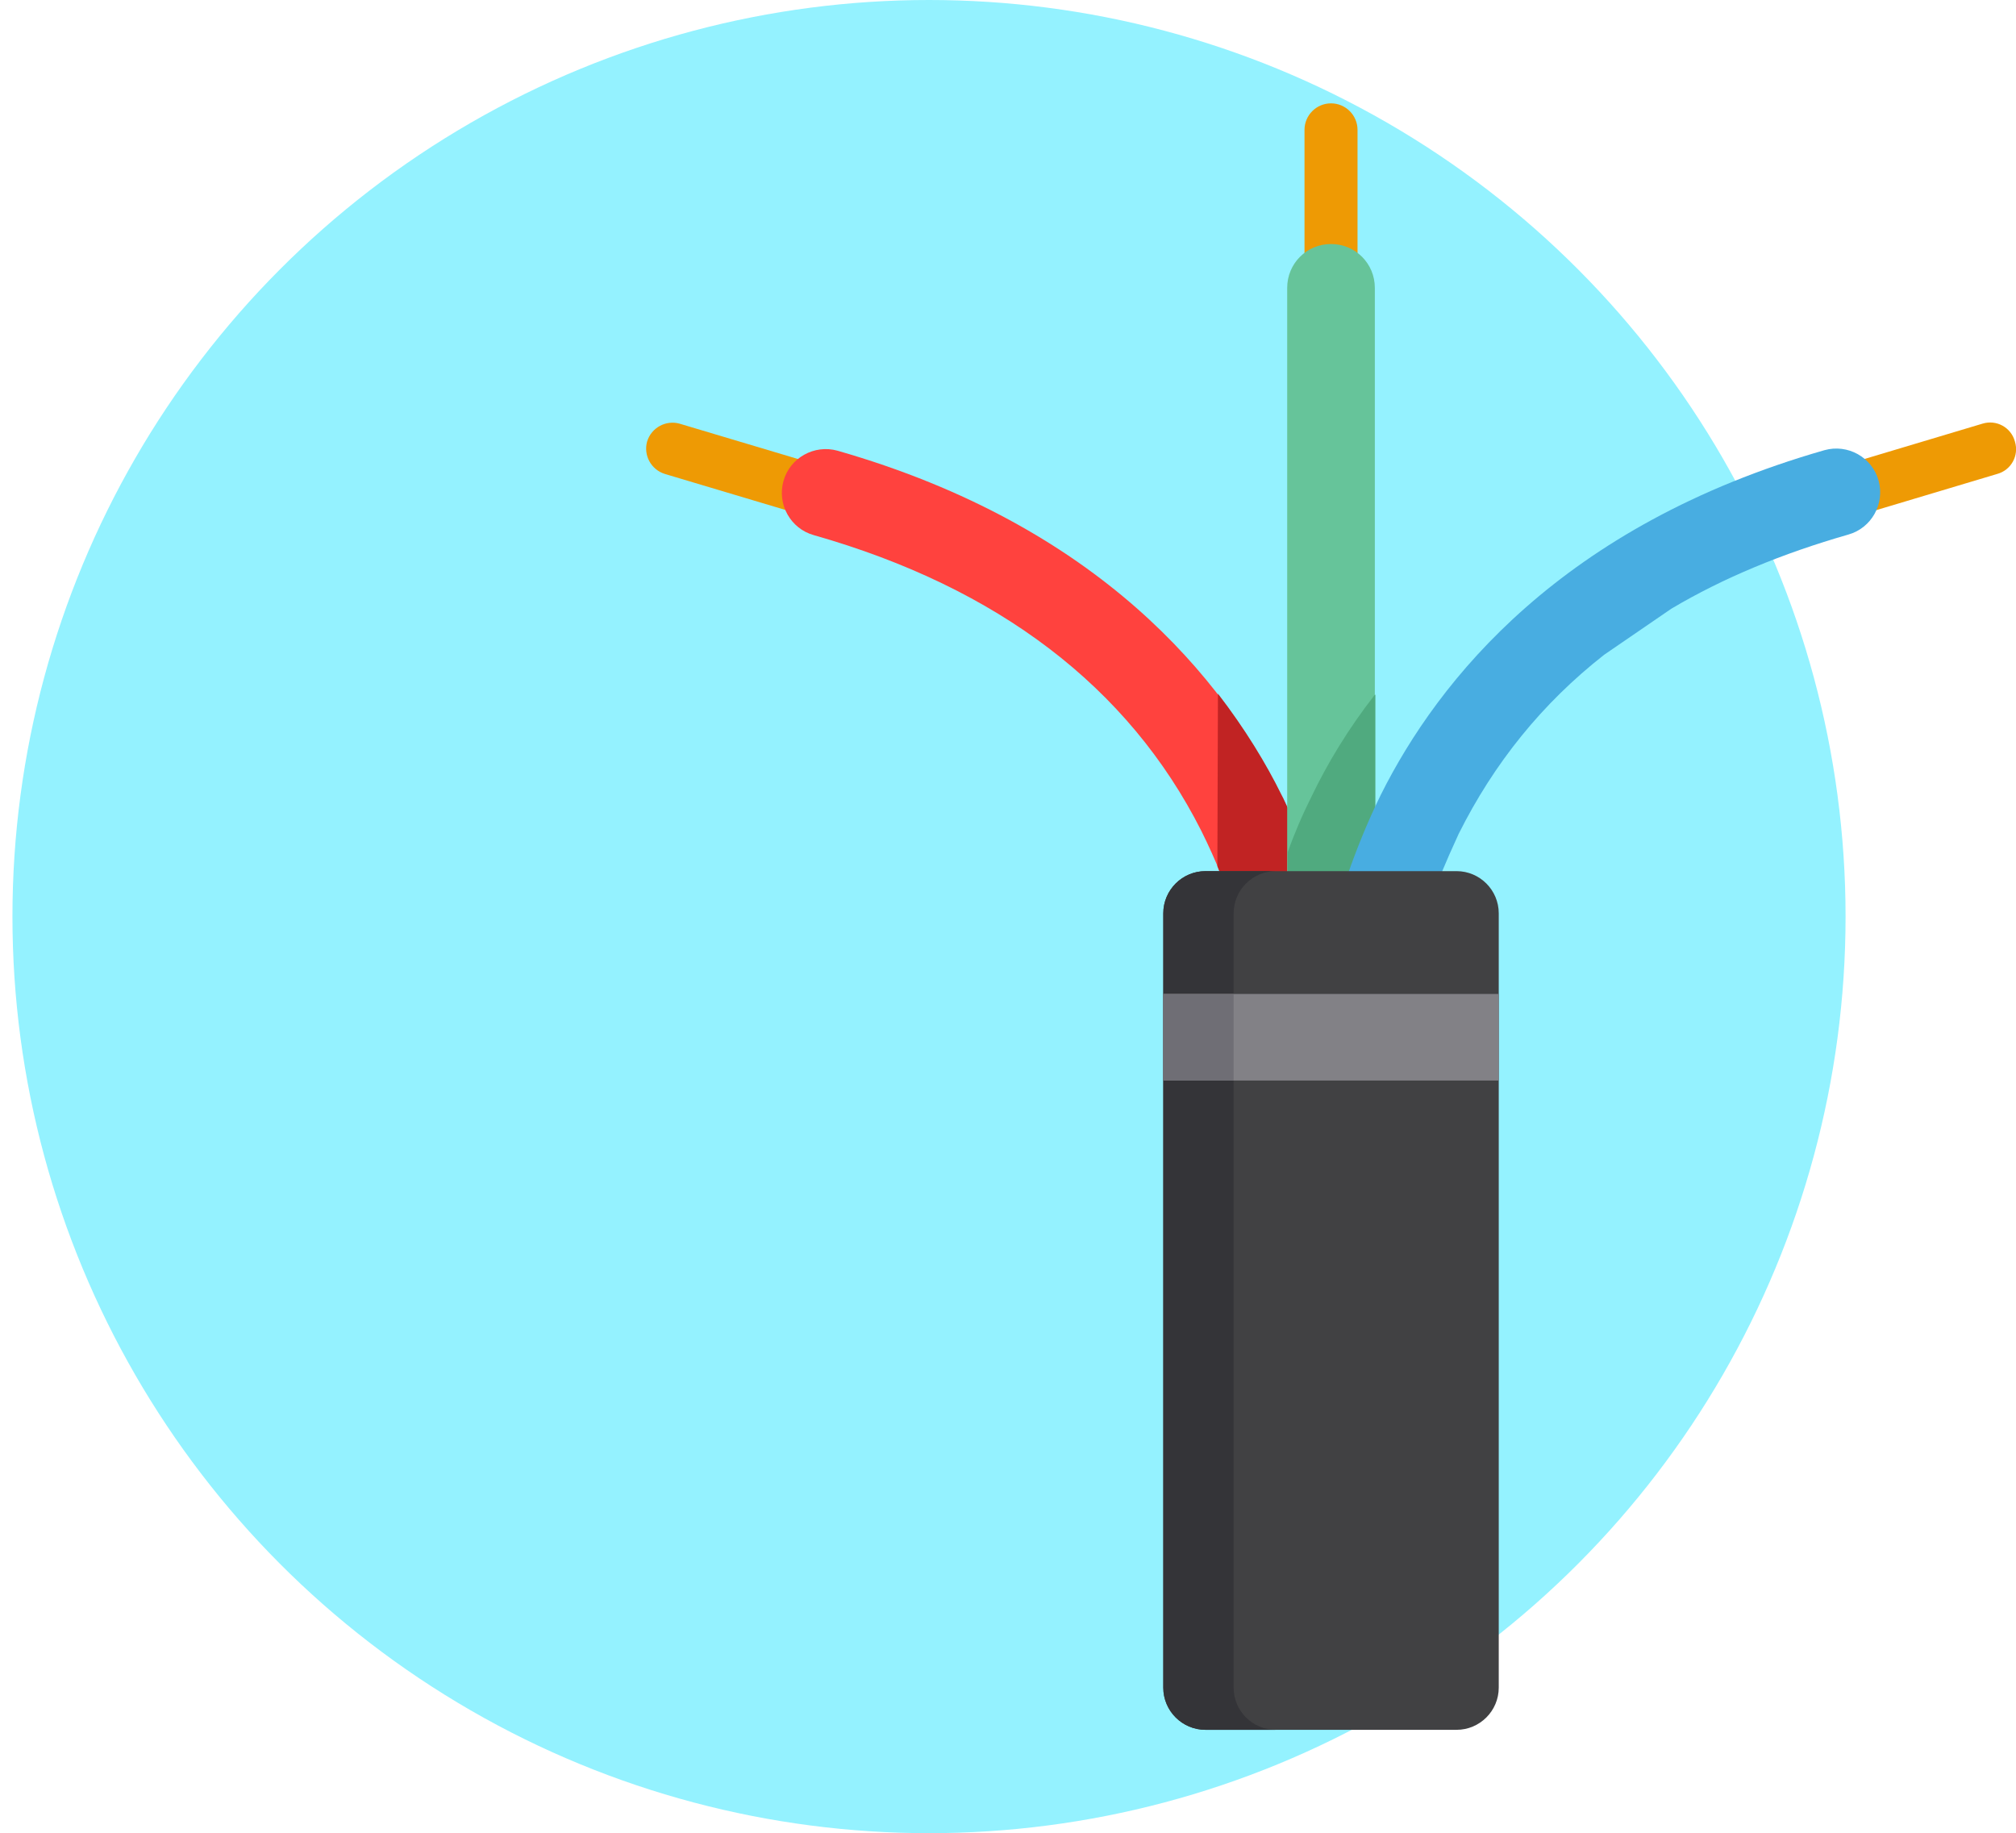 <?xml version="1.0" encoding="UTF-8"?> <!-- Generator: Adobe Illustrator 20.1.0, SVG Export Plug-In . SVG Version: 6.00 Build 0) --> <svg xmlns="http://www.w3.org/2000/svg" xmlns:xlink="http://www.w3.org/1999/xlink" x="0px" y="0px" viewBox="0 0 372.6 338.8" style="enable-background:new 0 0 372.6 338.8;" xml:space="preserve"> <style type="text/css"> .st0{fill:#94F2FF;} .st1{fill:#EE9A04;} .st2{fill:#FF423E;} .st3{fill:#C12323;} .st4{fill:#66C49A;} .st5{fill:#50AA7F;} .st6{fill:#48ADE1;} .st7{fill:#414143;} .st8{fill:#343438;} .st9{fill:#828186;} .st10{fill:#6F6E75;} </style> <g id="Слой_1"> <circle class="st0" cx="171.7" cy="169.4" r="169.4"></circle> </g> <g id="Слой_2"> <g> <path class="st1" d="M153.1,96.4c-0.5,0-0.9-0.1-1.4-0.2l-28.8-8.6c-2.6-0.8-4-3.5-3.3-6c0.8-2.6,3.5-4,6-3.3l28.8,8.6 c2.6,0.8,4,3.5,3.3,6C157.1,95.1,155.2,96.4,153.1,96.4z"></path> <path class="st2" d="M236.8,147c-10.6-21.4-33.5-49.8-82-63.7c-4.3-1.2-8.8,1.3-10,5.6c-1.2,4.3,1.3,8.8,5.6,10 c34.1,9.7,58.2,28.1,71.6,54.6c1.4,2.8,2.6,5.5,3.7,8.2h13v-11C238,149.5,237.4,148.2,236.8,147z"></path> <path class="st3" d="M225,160.1c0.2,0.5,0.4,1.1,0.7,1.6h12.3v-12.4c-0.4-0.8-0.7-1.6-1.1-2.3c-2.9-5.9-6.8-12.3-11.8-18.8 L225,160.1L225,160.1z"></path> <path class="st1" d="M246,62.3c-2.7,0-4.9-2.2-4.9-4.9V24c0-2.7,2.2-4.9,4.9-4.9c2.7,0,4.9,2.2,4.9,4.9v33.5 C250.9,60.2,248.7,62.3,246,62.3z"></path> <path class="st4" d="M254.1,53.2c0-4.5-3.6-8.1-8.1-8.1c-4.5,0-8.1,3.6-8.1,8.1v108.5h11.9c1.2-3.5,2.6-7.2,4.3-11V53.2z"></path> <path class="st5" d="M254.1,128.4c-5,6.4-8.8,12.8-11.6,18.6c-1.8,3.6-3.3,7.1-4.5,10.5v4.2h11.9c1.2-3.5,2.6-7.2,4.3-11V128.4z"></path> <path class="st1" d="M338.4,96.6c-2.1,0-4-1.4-4.7-3.5c-0.8-2.6,0.7-5.3,3.3-6l29.4-8.8c2.6-0.8,5.3,0.7,6,3.3 c0.8,2.6-0.7,5.3-3.3,6l-29.4,8.8C339.3,96.5,338.8,96.6,338.4,96.6z"></path> <path class="st6" d="M347.2,88.8c-1.2-4.3-5.7-6.8-10-5.6c-48.5,13.9-71.3,42.3-82,63.7c-2.5,5.1-4.5,10.1-6.1,14.7h17.2 c1-2.4,2.1-4.9,3.3-7.5c6.5-13,15.4-24.1,26.9-33.1l12.4-8.5c9.6-5.7,20.5-10.2,32.7-13.7C345.9,97.6,348.4,93.1,347.2,88.8z"></path> <path class="st7" d="M277,239.5v-70.7c0-4.3-3.5-7.8-7.8-7.8h-46.4c-4.3,0-7.8,3.5-7.8,7.8v143.1c0,4.3,3.5,7.8,7.8,7.8h46.4 c4.3,0,7.8-3.5,7.8-7.8V255"></path> <path class="st8" d="M228,311.9V168.8c0-4.3,3.5-7.8,7.8-7.8h-13c-4.3,0-7.8,3.5-7.8,7.8v143.1c0,4.3,3.5,7.8,7.8,7.8h13 C231.5,319.7,228,316.2,228,311.9z"></path> <rect x="215" y="183.7" class="st9" width="62" height="16"></rect> <rect x="215" y="183.7" class="st10" width="13" height="16"></rect> </g> </g> </svg> 